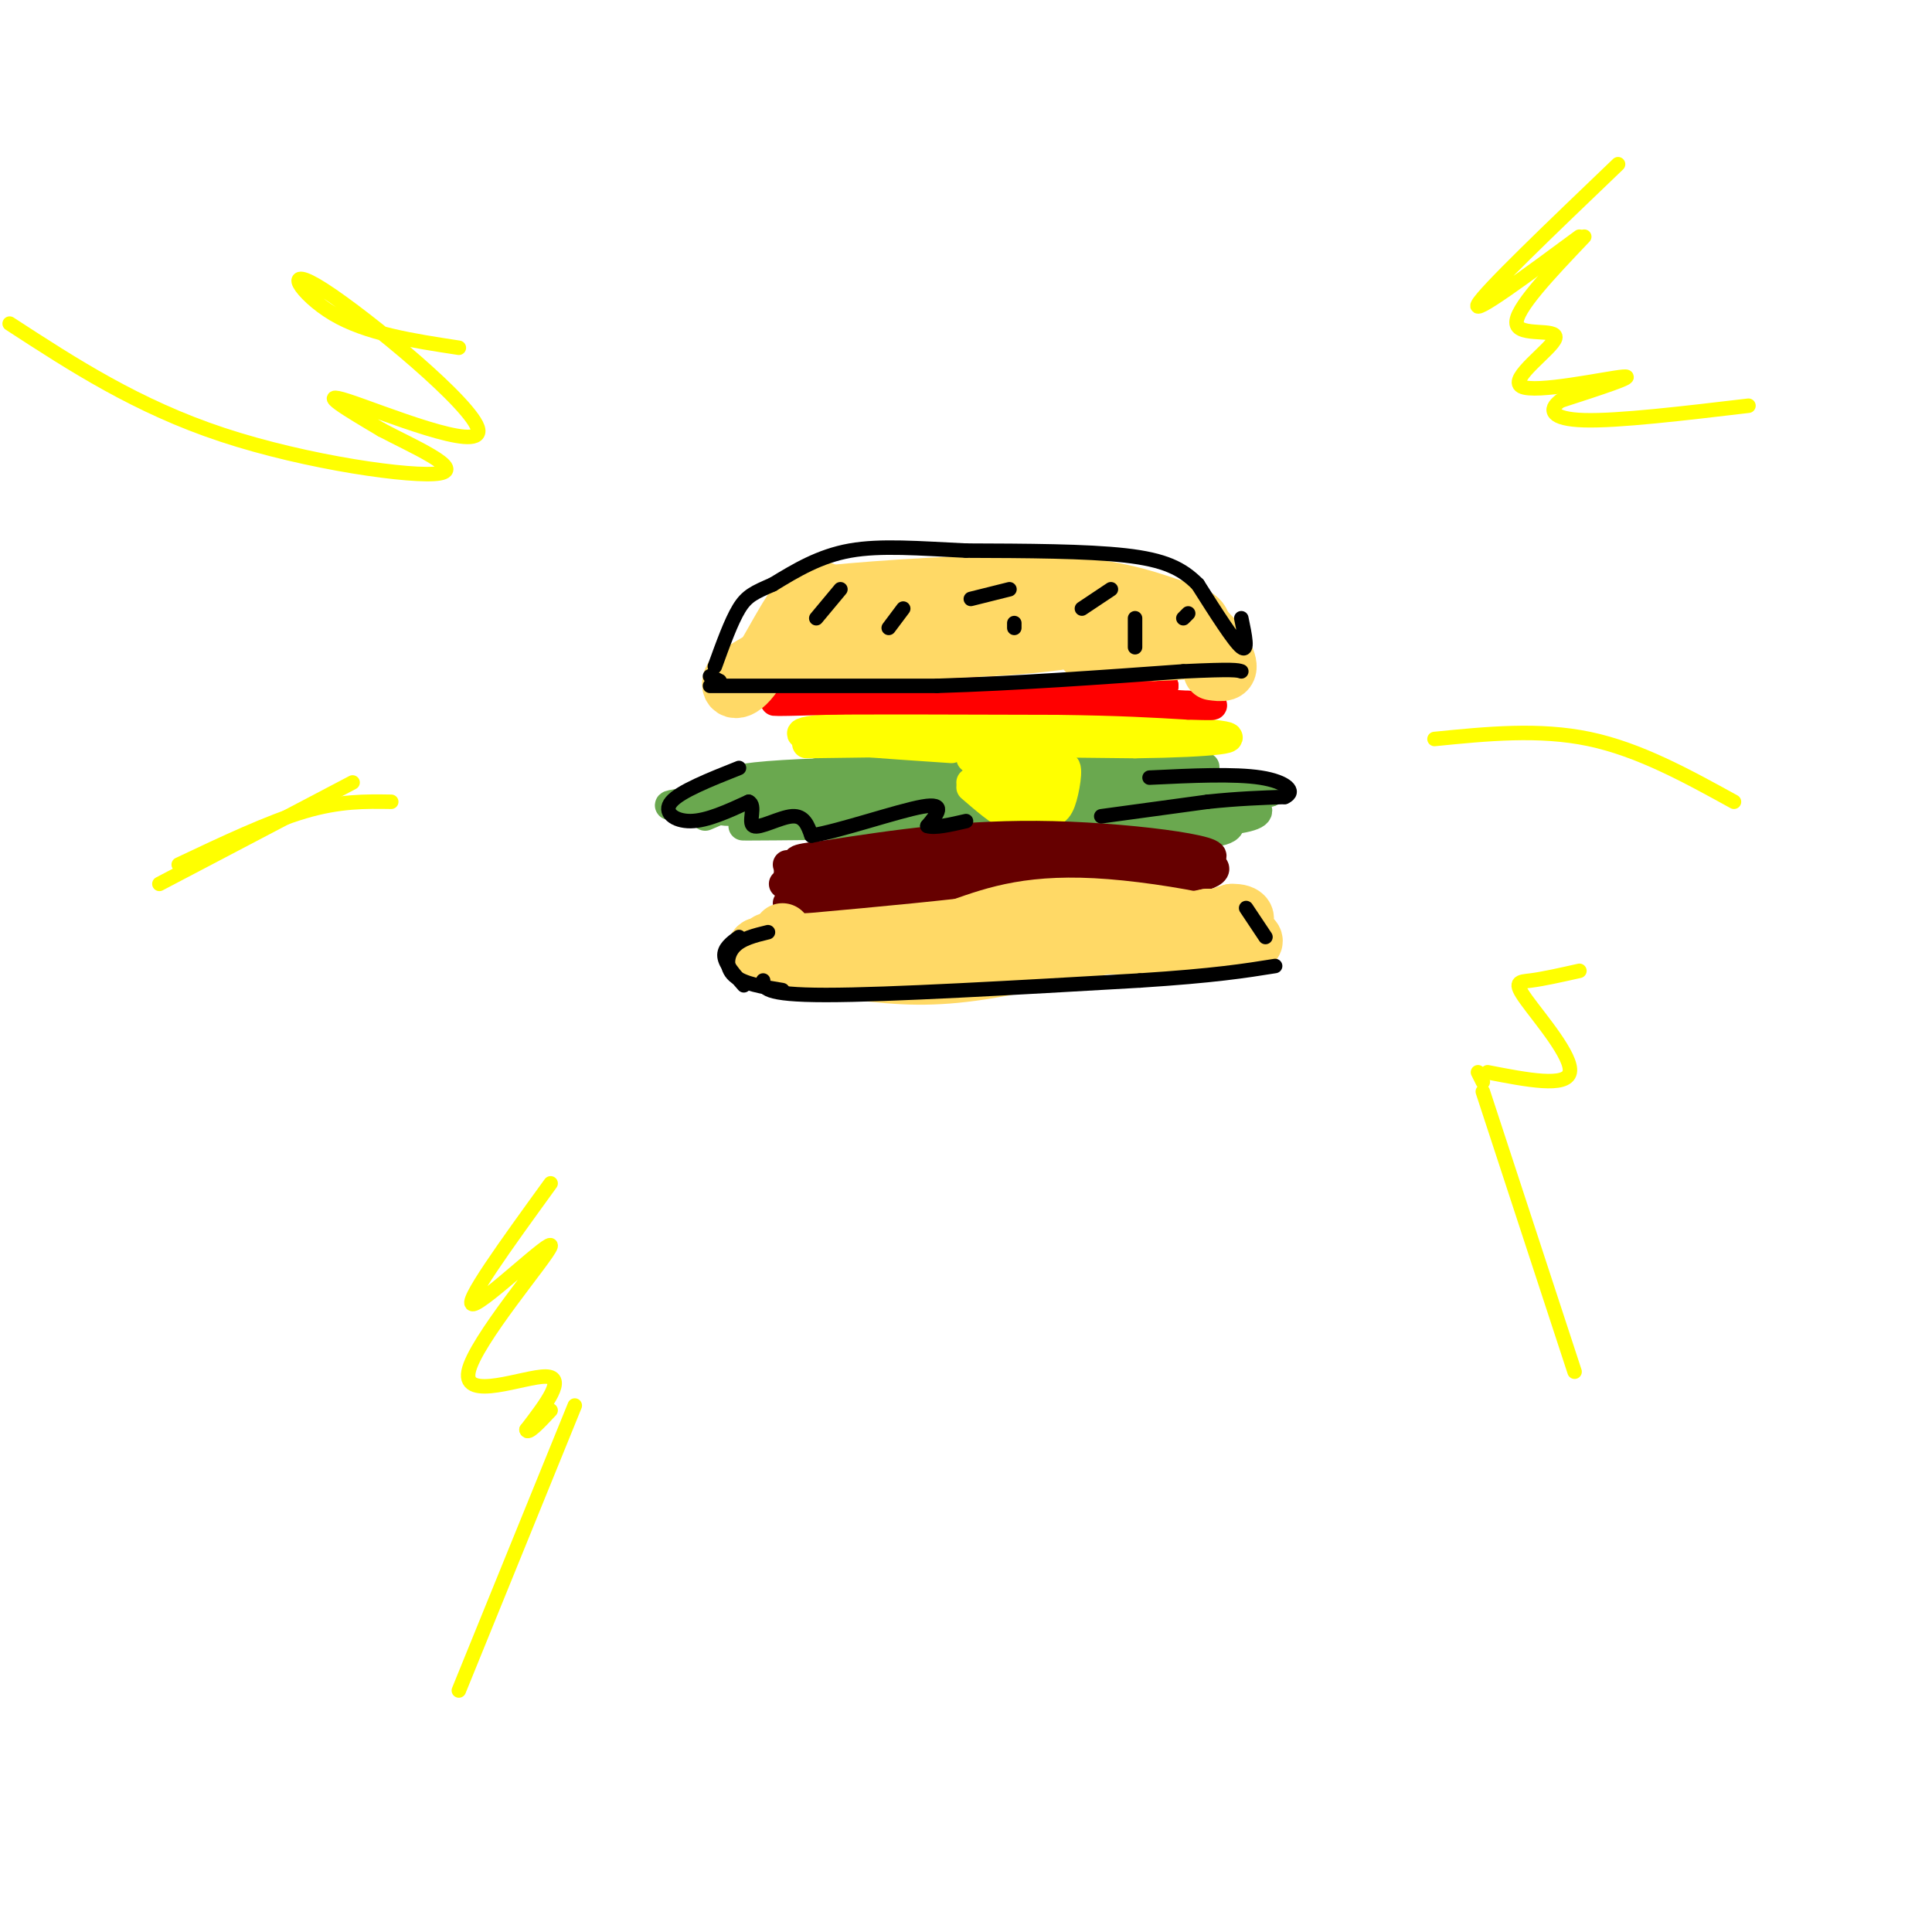 <svg viewBox='0 0 400 400' version='1.1' xmlns='http://www.w3.org/2000/svg' xmlns:xlink='http://www.w3.org/1999/xlink'><g fill='none' stroke='rgb(106,168,79)' stroke-width='6' stroke-linecap='round' stroke-linejoin='round'><path d='M146,169c14.381,-6.149 28.762,-12.298 37,-11c8.238,1.298 10.333,10.042 17,10c6.667,-0.042 17.905,-8.869 27,-11c9.095,-2.131 16.048,2.435 23,7'/><path d='M250,164c6.000,1.167 9.500,0.583 13,0'/><path d='M263,164c-22.417,-1.000 -44.833,-2.000 -57,-1c-12.167,1.000 -14.083,4.000 -16,7'/><path d='M190,170c-4.935,1.982 -9.271,3.439 -14,2c-4.729,-1.439 -9.850,-5.772 -15,-7c-5.150,-1.228 -10.329,0.649 -9,1c1.329,0.351 9.164,-0.825 17,-2'/><path d='M169,164c4.049,-2.016 5.673,-6.056 26,-7c20.327,-0.944 59.357,1.207 54,2c-5.357,0.793 -55.102,0.226 -79,1c-23.898,0.774 -21.949,2.887 -20,5'/><path d='M150,165c-8.498,1.313 -19.742,2.094 -2,2c17.742,-0.094 64.469,-1.064 87,0c22.531,1.064 20.866,4.161 18,5c-2.866,0.839 -6.933,-0.581 -11,-2'/><path d='M242,170c-25.667,-0.044 -84.333,0.844 -88,1c-3.667,0.156 47.667,-0.422 99,-1'/><path d='M253,170c14.940,-1.440 2.792,-4.542 2,-6c-0.792,-1.458 9.774,-1.274 -4,-1c-13.774,0.274 -51.887,0.637 -90,1'/><path d='M161,164c-16.905,1.298 -14.167,4.042 -10,4c4.167,-0.042 9.762,-2.869 21,-4c11.238,-1.131 28.119,-0.565 45,0'/><path d='M217,164c14.000,0.167 26.500,0.583 39,1'/></g>
<g fill='none' stroke='rgb(255,255,0)' stroke-width='6' stroke-linecap='round' stroke-linejoin='round'><path d='M167,154c0.000,0.000 74.000,-1.000 74,-1'/><path d='M241,153c-7.422,-0.200 -62.978,-0.200 -72,0c-9.022,0.200 28.489,0.600 66,1'/><path d='M235,154c16.356,-0.200 24.244,-1.200 16,-2c-8.244,-0.800 -32.622,-1.400 -57,-2'/><path d='M194,150c-16.467,0.000 -29.133,1.000 -28,2c1.133,1.000 16.067,2.000 31,3'/><path d='M202,155c6.917,7.667 13.833,15.333 16,18c2.167,2.667 -0.417,0.333 -3,-2'/><path d='M201,157c4.267,3.867 8.533,7.733 10,10c1.467,2.267 0.133,2.933 -2,2c-2.133,-0.933 -5.067,-3.467 -8,-6'/><path d='M201,162c5.400,2.595 10.801,5.190 14,6c3.199,0.810 4.198,-0.164 5,-3c0.802,-2.836 1.408,-7.533 0,-6c-1.408,1.533 -4.831,9.295 -6,10c-1.169,0.705 -0.085,-5.648 1,-12'/><path d='M215,157c-2.274,-1.917 -8.458,-0.708 -7,1c1.458,1.708 10.560,3.917 12,5c1.440,1.083 -4.780,1.042 -11,1'/></g>
<g fill='none' stroke='rgb(102,0,0)' stroke-width='6' stroke-linecap='round' stroke-linejoin='round'><path d='M163,187c28.833,-1.500 57.667,-3.000 68,-4c10.333,-1.000 2.167,-1.500 -6,-2'/><path d='M163,179c0.000,0.000 86.000,-1.000 86,-1'/><path d='M249,178c8.578,-1.444 -12.978,-4.556 -31,-5c-18.022,-0.444 -32.511,1.778 -47,4'/><path d='M171,177c-8.226,0.893 -5.292,1.125 -6,2c-0.708,0.875 -5.060,2.393 3,3c8.060,0.607 28.530,0.304 49,0'/><path d='M217,182c13.311,-0.222 22.089,-0.778 25,-1c2.911,-0.222 -0.044,-0.111 -3,0'/><path d='M239,181c1.869,-0.690 8.042,-2.417 11,-2c2.958,0.417 2.702,2.976 -11,4c-13.702,1.024 -40.851,0.512 -68,0'/><path d='M171,183c-12.333,0.000 -9.167,0.000 -6,0'/></g>
<g fill='none' stroke='rgb(255,0,0)' stroke-width='6' stroke-linecap='round' stroke-linejoin='round'><path d='M177,144c0.000,0.000 64.000,-2.000 64,-2'/><path d='M241,142c-1.000,0.167 -35.500,1.583 -70,3'/><path d='M171,145c-13.822,0.467 -13.378,0.133 -3,0c10.378,-0.133 30.689,-0.067 51,0'/><path d='M219,145c13.000,0.167 20.000,0.583 27,1'/><path d='M246,146c5.333,0.167 5.167,0.083 5,0'/></g>
<g fill='none' stroke='rgb(255,217,102)' stroke-width='12' stroke-linecap='round' stroke-linejoin='round'><path d='M167,126c4.583,-1.417 9.167,-2.833 16,-3c6.833,-0.167 15.917,0.917 25,2'/><path d='M182,127c-4.022,0.689 -8.044,1.378 -12,3c-3.956,1.622 -7.844,4.178 -2,5c5.844,0.822 21.422,-0.089 37,-1'/><path d='M205,134c9.333,-0.500 14.167,-1.250 19,-2'/><path d='M193,126c18.333,-0.333 36.667,-0.667 46,0c9.333,0.667 9.667,2.333 10,4'/><path d='M249,130c-0.167,1.333 -5.583,2.667 -11,4'/><path d='M238,134c-5.222,0.844 -12.778,0.956 -13,1c-0.222,0.044 6.889,0.022 14,0'/><path d='M239,135c4.167,-0.107 7.583,-0.375 10,-1c2.417,-0.625 3.833,-1.607 0,-3c-3.833,-1.393 -12.917,-3.196 -22,-5'/><path d='M227,126c-14.578,-1.000 -40.022,-1.000 -52,1c-11.978,2.000 -10.489,6.000 -9,10'/><path d='M166,137c-1.311,0.622 -0.089,-2.822 -2,-3c-1.911,-0.178 -6.956,2.911 -12,6'/><path d='M152,140c-1.690,2.083 0.083,4.292 3,1c2.917,-3.292 6.976,-12.083 10,-16c3.024,-3.917 5.012,-2.958 7,-2'/><path d='M172,123c9.667,-0.978 30.333,-2.422 44,-2c13.667,0.422 20.333,2.711 27,5'/><path d='M243,126c6.778,3.133 10.222,8.467 11,11c0.778,2.533 -1.111,2.267 -3,2'/><path d='M159,195c0.000,0.000 98.000,1.000 98,1'/><path d='M257,196c10.356,-1.800 -12.756,-6.800 -28,-8c-15.244,-1.200 -22.622,1.400 -30,4'/><path d='M199,192c-12.000,1.333 -27.000,2.667 -42,4'/><path d='M157,196c-3.083,1.655 10.208,3.792 20,5c9.792,1.208 16.083,1.488 26,0c9.917,-1.488 23.458,-4.744 37,-8'/><path d='M240,193c8.667,-2.000 11.833,-3.000 15,-4'/><path d='M255,189c3.089,-0.133 3.311,1.533 2,2c-1.311,0.467 -4.156,-0.267 -7,-1'/><path d='M250,190c-4.000,0.667 -10.500,2.833 -17,5'/><path d='M162,193c0.000,0.000 0.000,0.000 0,0'/></g>
<g fill='none' stroke='rgb(0,0,0)' stroke-width='3' stroke-linecap='round' stroke-linejoin='round'><path d='M169,128c0.000,0.000 5.000,-6.000 5,-6'/><path d='M187,126c0.000,0.000 -3.000,4.000 -3,4'/><path d='M201,124c0.000,0.000 8.000,-2.000 8,-2'/><path d='M210,129c0.000,0.000 0.000,1.000 0,1'/><path d='M224,126c0.000,0.000 6.000,-4.000 6,-4'/><path d='M235,128c0.000,0.000 0.000,6.000 0,6'/><path d='M245,128c0.000,0.000 1.000,-1.000 1,-1'/><path d='M158,203c0.000,1.500 0.000,3.000 13,3c13.000,0.000 39.000,-1.500 65,-3'/><path d='M236,203c15.500,-1.000 21.750,-2.000 28,-3'/><path d='M154,204c-1.917,-2.167 -3.833,-4.333 -4,-6c-0.167,-1.667 1.417,-2.833 3,-4'/><path d='M159,193c-2.733,0.667 -5.467,1.333 -7,3c-1.533,1.667 -1.867,4.333 0,6c1.867,1.667 5.933,2.333 10,3'/><path d='M258,188c0.000,0.000 4.000,6.000 4,6'/><path d='M147,142c0.000,0.000 47.000,0.000 47,0'/><path d='M194,142c16.333,-0.500 33.667,-1.750 51,-3'/><path d='M245,139c10.500,-0.500 11.250,-0.250 12,0'/><path d='M257,128c0.750,3.583 1.500,7.167 0,6c-1.500,-1.167 -5.250,-7.083 -9,-13'/><path d='M248,121c-3.267,-3.311 -6.933,-5.089 -15,-6c-8.067,-0.911 -20.533,-0.956 -33,-1'/><path d='M200,114c-9.756,-0.467 -17.644,-1.133 -24,0c-6.356,1.133 -11.178,4.067 -16,7'/><path d='M160,121c-3.822,1.667 -5.378,2.333 -7,5c-1.622,2.667 -3.311,7.333 -5,12'/><path d='M147,140c0.000,0.000 2.000,1.000 2,1'/><path d='M153,159c-6.089,2.422 -12.178,4.844 -14,7c-1.822,2.156 0.622,4.044 4,4c3.378,-0.044 7.689,-2.022 12,-4'/><path d='M155,166c1.655,0.679 -0.208,4.375 1,5c1.208,0.625 5.488,-1.821 8,-2c2.512,-0.179 3.256,1.911 4,4'/><path d='M168,173c5.689,-0.889 17.911,-5.111 23,-6c5.089,-0.889 3.044,1.556 1,4'/><path d='M192,171c1.500,0.500 4.750,-0.250 8,-1'/><path d='M228,169c0.000,0.000 22.000,-3.000 22,-3'/><path d='M250,166c6.333,-0.667 11.167,-0.833 16,-1'/><path d='M266,165c2.400,-1.044 0.400,-3.156 -5,-4c-5.400,-0.844 -14.200,-0.422 -23,0'/></g>
<g fill='none' stroke='rgb(255,255,0)' stroke-width='3' stroke-linecap='round' stroke-linejoin='round'><path d='M335,34c-13.833,13.250 -27.667,26.500 -29,29c-1.333,2.500 9.833,-5.750 21,-14'/><path d='M328,49c-7.223,7.595 -14.447,15.190 -14,18c0.447,2.810 8.563,0.836 8,3c-0.563,2.164 -9.805,8.467 -7,10c2.805,1.533 17.659,-1.705 21,-2c3.341,-0.295 -4.829,2.352 -13,5'/><path d='M323,83c-2.422,1.800 -1.978,3.800 5,4c6.978,0.200 20.489,-1.400 34,-3'/><path d='M327,201c-3.744,0.839 -7.488,1.679 -10,2c-2.512,0.321 -3.792,0.125 -1,4c2.792,3.875 9.655,11.821 9,15c-0.655,3.179 -8.827,1.589 -17,0'/><path d='M306,222c0.000,0.000 1.000,2.000 1,2'/><path d='M307,226c0.000,0.000 19.000,58.000 19,58'/><path d='M114,245c-9.223,12.722 -18.447,25.445 -16,25c2.447,-0.445 16.563,-14.057 16,-12c-0.563,2.057 -15.805,19.785 -17,26c-1.195,6.215 11.659,0.919 16,1c4.341,0.081 0.171,5.541 -4,11'/><path d='M109,296c0.167,1.167 2.583,-1.417 5,-4'/><path d='M119,291c0.000,0.000 -24.000,59.000 -24,59'/><path d='M95,72c-9.566,-1.456 -19.132,-2.912 -26,-7c-6.868,-4.088 -11.037,-10.807 -2,-5c9.037,5.807 31.279,24.140 32,29c0.721,4.860 -20.080,-3.754 -27,-6c-6.920,-2.246 0.040,1.877 7,6'/><path d='M79,89c5.952,3.167 17.333,8.083 12,9c-5.333,0.917 -27.381,-2.167 -45,-8c-17.619,-5.833 -30.810,-14.417 -44,-23'/><path d='M81,166c-5.333,-0.083 -10.667,-0.167 -18,2c-7.333,2.167 -16.667,6.583 -26,11'/><path d='M73,162c0.000,0.000 -40.000,21.000 -40,21'/><path d='M297,153c10.833,-1.083 21.667,-2.167 32,0c10.333,2.167 20.167,7.583 30,13'/></g>
</svg>